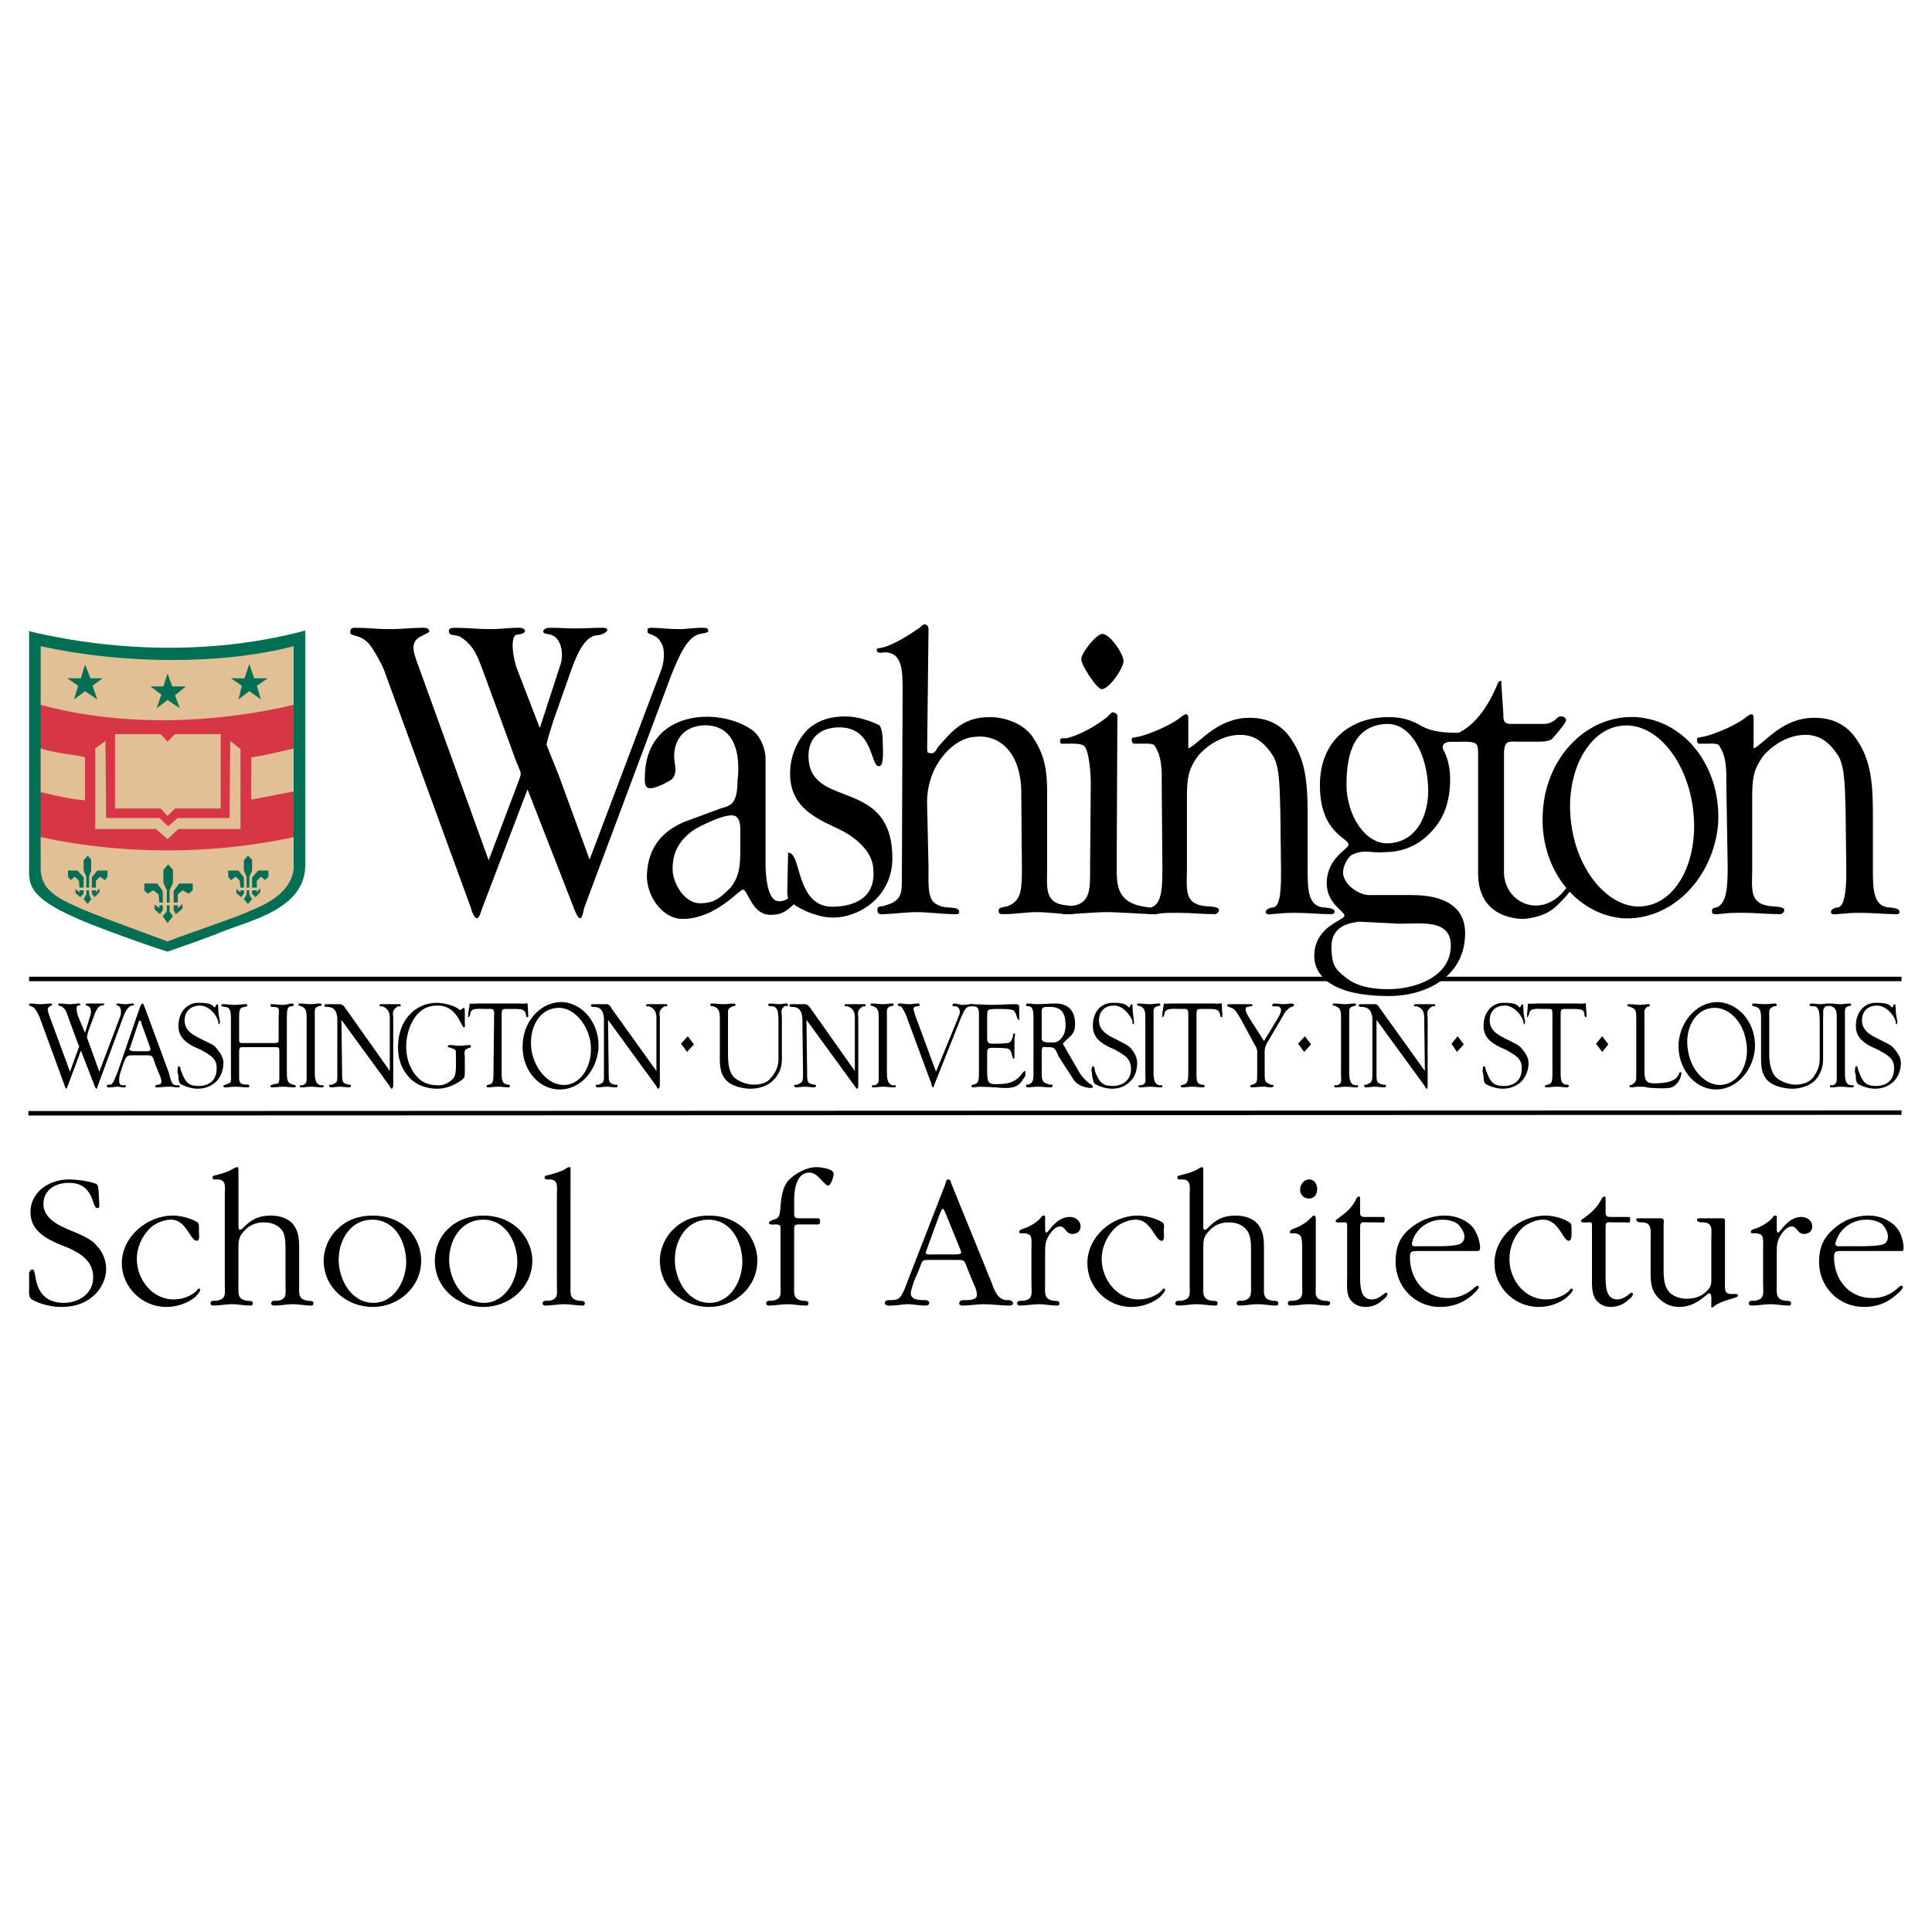 <?xml version="1.0" encoding="utf-8"?>
<!-- Generator: Adobe Illustrator 13.0.0, SVG Export Plug-In . SVG Version: 6.00 Build 14948)  -->
<!DOCTYPE svg PUBLIC "-//W3C//DTD SVG 1.0//EN" "http://www.w3.org/TR/2001/REC-SVG-20010904/DTD/svg10.dtd">
<svg version="1.0" id="Layer_1" xmlns="http://www.w3.org/2000/svg" xmlns:xlink="http://www.w3.org/1999/xlink" x="0px" y="0px"
	 width="192.756px" height="192.756px" viewBox="0 0 192.756 192.756" enable-background="new 0 0 192.756 192.756"
	 xml:space="preserve">
<g>
	<polygon fill-rule="evenodd" clip-rule="evenodd" fill="#FFFFFF" points="0,0 192.756,0 192.756,192.756 0,192.756 0,0 	"/>
	<path fill-rule="evenodd" clip-rule="evenodd" fill="#006F53" d="M30.456,86.241V62.906c-8.572,2.313-18.437,2.245-27.553,0.068
		c0,1.088,0,17.62,0,23.334c0,2.041-0.476,3.47,7.62,6.463c1.836,0.681,4.218,1.565,6.19,2.177c1.769-0.612,3.538-1.225,5.239-1.905
		C24.673,91.888,30.523,90.799,30.456,86.241L30.456,86.241z"/>
	<path fill-rule="evenodd" clip-rule="evenodd" d="M55.763,77.397l-1.225-3.062c0,0-0.136,0.068,0.68-2.449l1.701-4.831
		c0.816-2.381,1.633-3.605,2.653-3.674c0.885-0.068,1.497-0.748,0.544-0.748c-1.021,0-1.837,0.068-2.721,0.068
		c-0.953,0-1.429-0.068-2.449-0.068c-0.34,0-0.749,0.068-0.749,0.408c0.068,0.272,0.612,0.136,1.021,0.408
		c0.681,0.34,1.157,1.701,0.612,3.129l-1.973,6.055l-2.177-5.646c-0.476-1.088-0.884-3.606-0.068-3.674
		c1.088-0.068,0.884-0.68,0.204-0.68c-1.225,0-1.701,0.136-2.925,0.136c-1.292,0-2.245-0.136-3.47-0.136
		c-0.272,0-0.749,0-0.612,0.476c0.068,0.34,0.68,0.204,1.088,0.408c1.497,0.953,1.769,2.109,2.313,3.47l3.265,8.912
		c0.612,1.565,0.612,1.021,0.136,2.381l-2.857,7.551l-7.007-19.389c-0.544-1.429-0.884-2.449,0.34-2.993
		c0.544-0.272,0.749-0.408,0.749-0.408c0-0.34-0.272-0.408-0.612-0.408c-1.293,0-2.041,0.136-3.333,0.136
		c-1.361,0-2.245-0.136-3.47-0.136c-0.408,0-0.476,0.136-0.476,0.476c0,0.408,0.952,0.136,1.836,1.088
		c0.477,0.544,1.429,2.245,1.633,2.926l8.572,23.471c0.068,0.34,0.34,1.021,0.612,1.021c0.204,0,0.408-0.68,0.544-1.088l4.49-11.77
		l4.354,11.157c0.204,0.476,0.544,1.633,0.884,1.701c0.204,0.068,0.34-0.68,0.408-1.021l8.708-23.267
		c0.749-1.837,1.565-3.81,2.857-4.082c0.544-0.068,0.816-0.204,0.816-0.204c0-0.34-0.068-0.408-0.544-0.408
		c-0.952,0-1.497,0.136-2.449,0.136c-1.021,0-1.769-0.136-2.653-0.136c-0.477,0-0.408,0.136-0.408,0.408
		c0,0.34,0.952,0.136,1.429,1.225c0.34,0.612,0.204,1.905-0.068,2.585l-7.143,18.913L55.763,77.397L55.763,77.397z"/>
	<path fill-rule="evenodd" clip-rule="evenodd" d="M79.778,89.03c0-0.272,0.068-0.136-0.204-0.136c-0.408,0-0.816,1.088-1.905,1.021
		c-1.157-0.068-1.292-2.721-1.292-3.81V75.628c0-0.749-0.408-2.177-1.429-2.857c-3.266-2.245-10.613-1.973-10.613,4.83
		c0,0.749-0.136,1.769,2.518,0.272c0.544-0.34,0.612-0.953,0.476-1.701c-0.272-1.429,0.204-3.673,2.925-3.81
		c4.218-0.068,3.333,5.442,3.333,5.442c0,2.517-0.748,2.585-1.701,2.857l-3.674,1.361c-2.653,1.156-3.674,3.129-3.674,5.578
		c0.136,2.177,1.769,4.082,3.538,4.082c3.333,0,5.646-2.925,6.055-2.925c0.476,0,0.884,2.517,2.721,2.517
		c0.953,0,1.429-0.204,2.245-0.952C79.302,90.119,79.778,89.507,79.778,89.03L79.778,89.03z M73.859,84.745
		c0,1.564-0.068,2.721-1.02,3.877c-0.953,0.885-1.497,1.497-2.994,1.497c-1.429,0-2.517-1.633-2.721-3.062
		c-0.136-1.973,0.68-3.333,2.245-4.354c0,0,3.538-1.973,4.15-1.157c0.34,0.272,0.34,1.021,0.34,1.157V84.745L73.859,84.745z"/>
	<path fill-rule="evenodd" clip-rule="evenodd" d="M89.031,85.629c0-8.232-8.368-4.762-8.368-10.205
		c0-2.177,1.633-2.857,3.062-2.857c3.538,0,3.062,4.014,4.014,3.878c0.476-0.068,0.34-1.769,0.34-2.109c0-0.408,0-1.564-0.34-1.973
		c-0.816-0.408-2.109-0.884-3.402-0.884s-2.653,0.272-3.81,1.36c-0.953,1.021-1.701,2.517-1.701,4.354
		c0,3.606,3.062,4.626,4.966,5.579c0.885,0.408,3.266,1.837,3.334,3.946c0.272,2.721-1.701,3.674-3.878,3.742
		c-3.878,0.204-3.266-5.375-4.558-5.375c-0.272,0,0-0.068-0.068,0.34l-0.068,3.129c0,0.612-0.068,1.157,0.408,1.497
		c1.021,0.816,2.79,1.497,4.15,1.497C85.697,91.548,89.031,89.507,89.031,85.629L89.031,85.629z"/>
	<path fill-rule="evenodd" clip-rule="evenodd" d="M107.331,90.799c0-0.476-0.681-0.408-0.952-0.476
		c-2.245-0.204-1.905-1.837-1.905-3.878v-7.348c0-2.109-0.204-3.673-1.36-5.442c-0.885-1.429-2.789-2.109-4.354-2.109
		c-2.517,0-3.605,1.156-5.238,3.062c0,0.136-0.34,0.544-0.476,0.544c-0.68,0-0.476-0.136-0.544-0.476l0.136-11.905
		c0-0.272-0.136-0.477-0.408-0.477c-0.204,0-0.408,0.34-0.68,0.477c-1.021,0.68-2.517,1.632-3.538,1.836
		c-0.068,0.068-0.544,0-0.544,0.204c0,0.477,0.544,0.272,0.816,0.272c1.837,0,1.769,2.109,1.769,3.946l-0.068,17.416
		c-0.068,2.313,0.34,3.333-1.633,3.878c-0.34,0.204-0.816-0.068-0.816,0.476c0,0.272,0.136,0.408,0.34,0.408
		c1.157,0,2.381-0.204,3.674-0.204c1.088,0,2.449,0.204,3.81,0.204c0.136,0,0.34,0,0.34-0.204c0-0.68-1.292-0.272-2.041-0.68
		c-1.157-0.408-1.021-1.837-1.021-3.81L92.5,80.322c-0.136-4.014,2.722-6.735,4.762-6.803c1.769-0.272,4.422,0.816,4.626,5.17
		l0.068,8.028c0,1.973-0.068,3.062-1.225,3.606c-0.341,0.204-1.089,0.136-1.089,0.476c-0.068,0.408,0.272,0.408,0.34,0.408
		c1.429,0,2.313-0.204,3.47-0.204s2.313,0.204,3.47,0.204C107.127,91.208,107.331,91.071,107.331,90.799L107.331,90.799z"/>
	<path fill-rule="evenodd" clip-rule="evenodd" d="M112.094,65.968c0-0.749-1.361-2.721-2.109-2.721
		c-0.612,0-2.109,1.905-2.109,2.517s1.565,2.994,2.041,2.994C110.665,68.757,112.094,66.648,112.094,65.968L112.094,65.968z
		 M115.699,90.799c0-0.408-0.749-0.136-1.089-0.272c-3.197-0.34-3.197-2.109-3.197-4.082l0.068-15.035
		c0-0.204-0.272-0.34-0.477-0.34c-0.136,0-0.408,0.34-0.544,0.476c-2.041,1.565-3.538,1.973-4.015,2.109
		c-0.34,0-0.68-0.068-0.68,0.204s0.067,0.34,0.136,0.34h0.544c0.408,0,1.497-0.068,1.77,0.272c0.476,0.612,0.612,2.857,0.612,3.605
		l-0.068,8.368c0,2.109,0.136,3.81-1.973,3.946c-0.341,0.136-0.816-0.068-0.816,0.408c0,0.408,0.067,0.408,0.204,0.408
		c1.156,0,3.062-0.204,4.218-0.204c1.225,0,3.741,0.204,4.898,0.204C115.562,91.208,115.699,91.003,115.699,90.799L115.699,90.799z"
		/>
	<path fill-rule="evenodd" clip-rule="evenodd" d="M133.115,90.799c-0.204-0.204-0.953-0.272-1.156-0.272
		c-1.497-0.204-1.497-1.905-1.497-3.946v-5.511c0-3.401-0.34-5.375-1.564-7.211c-0.953-1.564-2.449-2.245-4.219-2.245
		c-3.265,0-5.034,2.585-6.122,3.062v-3.062c0-0.748-0.749-0.068-0.816,0c-1.361,1.021-3.878,1.905-4.286,1.905
		c-0.341,0.136-0.544-0.068-0.544,0.34c0,0.136,0.067,0.34,0.271,0.34h0.477c0.34,0,1.225-0.068,1.496,0.136
		c0.408,0.612,0.816,1.429,0.749,3.606l0.067,8.504c0,1.973,0,3.674-1.088,4.082c-0.204,0.068-0.477,0-0.477,0.408
		c0,0.272,0.136,0.272,0.681,0.272c1.156-0.136,1.292-0.136,2.517-0.136c1.157,0,2.382,0.136,3.674,0.136
		c0,0,0.341-0.136,0.341-0.408c0-0.408-1.157-0.34-1.497-0.408c-2.041-0.272-1.701-1.769-1.701-3.81v-6.939
		c0-1.837,0.068-2.857,1.157-4.286c1.021-1.156,2.585-2.041,4.149-2.041s2.518,0.885,3.334,2.177c0.68,1.225,0.612,3.81,0.68,5.579
		l0.068,5.851c0,1.361,0,3.47-0.748,3.606c-0.953,0.068-1.021,0.816-0.272,0.68c1.156-0.068,1.156-0.136,2.449-0.136
		c1.156,0,2.381,0.136,3.605,0.136C132.979,91.208,133.251,91.139,133.115,90.799L133.115,90.799z"/>
	<path fill-rule="evenodd" clip-rule="evenodd" d="M146.177,73.723c-0.067-0.612-0.408-0.612-0.408-0.612
		c-0.748,0-2.653,0.068-3.945-0.681c-1.156-0.68-2.109-0.884-3.334-0.884c-3.537,0-6.803,2.177-6.803,6.803
		c0,4.762,2.857,5.238,2.857,5.918c0,0.477-2.177,1.293-2.177,3.878c0,1.973,1.769,2.79,1.769,3.198
		c0,0.476-2.382,0.884-2.926,3.197c-0.612,3.061,2.177,4.762,6.939,4.83c3.945,0.137,8.027-1.836,8.027-6.259
		c0-3.605-3.81-3.81-5.374-3.81h-4.218c-0.816,0-2.178-0.749-2.518-1.837c-0.272-0.749,0.34-1.905,0.816-2.177
		c1.293-0.612,1.837-0.136,3.266-0.272c1.837,0,3.537-0.68,4.898-2.313c1.156-1.292,1.633-3.062,1.633-4.898
		c0-2.177-0.749-2.993-0.749-3.197c0-0.477,0.408-0.612,0.953-0.612C145.089,73.996,146.177,74.063,146.177,73.723L146.177,73.723z
		 M142.436,77.874c0.34,2.925-0.816,6.055-3.81,6.259c-2.382,0.204-4.286-2.79-4.286-5.851c0-3.334,0.884-5.919,4.014-6.055
		C140.667,72.159,142.163,74.948,142.436,77.874L142.436,77.874z M144.748,94.337c0,3.13-3.537,4.354-6.259,4.354
		c-1.36,0-3.062-0.205-4.218-1.156c-1.021-0.817-1.36-1.157-1.429-2.79c-0.136-2.585,2.109-2.653,2.722-2.79l4.082,0.204
		C141.823,92.16,144.748,91.684,144.748,94.337L144.748,94.337z"/>
	<path fill-rule="evenodd" clip-rule="evenodd" d="M156.858,88.35c0-0.068-0.137-0.408-0.204-0.34c-2.313,4.014-6.6,2.313-6.6-1.02
		V75.288c0-1.497,0.477-1.292,1.429-1.292h2.177c0.408,0,1.157-0.068,1.361-0.477c0.271-0.272,1.225-1.428,1.225-1.632
		c0-0.408-0.545-0.544-0.885-0.272c-0.204,0.272-0.681,0.612-1.36,0.612h-3.266c-0.749,0-0.749-0.408-0.749-1.021l-0.203-3.061
		c0-0.204,0.067-0.204-0.068-0.204c-0.204,0-0.136,0.068-0.272,0.204c-0.884,2.245-2.449,4.626-4.626,5.238
		c-0.748-0.136-0.748,0.612,0.068,0.612c2.517,0,2.585-0.068,2.585,1.292v11.837c0,4.15,3.401,4.558,4.558,4.558
		c1.361-0.136,2.518-0.476,3.538-1.564C155.77,89.915,156.858,88.895,156.858,88.35L156.858,88.35z"/>
	<path fill-rule="evenodd" clip-rule="evenodd" d="M171.417,82.227c0.34-5.578-3.197-10.34-8.164-10.681
		c-4.83-0.272-8.98,3.878-9.32,9.388c-0.408,5.579,3.197,10.273,7.96,10.681C166.791,91.888,170.94,87.602,171.417,82.227
		L171.417,82.227z M168.899,80.595c0.681,5.034-1.496,9.32-4.762,9.796c-3.266,0.544-6.667-3.129-7.348-8.028
		c-0.748-4.966,1.497-9.457,4.83-9.933C164.954,71.887,168.22,75.56,168.899,80.595L168.899,80.595z"/>
	<path fill-rule="evenodd" clip-rule="evenodd" d="M189.445,90.799c-0.137-0.204-0.885-0.272-1.089-0.272
		c-1.496-0.204-1.496-1.905-1.496-3.946v-5.511c0-3.401-0.341-5.375-1.565-7.211c-1.021-1.564-2.449-2.245-4.286-2.245
		c-3.265,0-4.966,2.585-6.055,3.062v-3.062c0-0.748-0.748-0.068-0.816,0c-1.36,1.021-3.878,1.905-4.354,1.905
		c-0.272,0.136-0.477-0.068-0.477,0.34c0,0.136,0.068,0.34,0.204,0.34h0.545c0.34,0,1.224-0.068,1.428,0.136
		c0.408,0.612,0.816,1.429,0.749,3.606l0.136,8.504c0,1.973-0.068,3.674-1.089,4.082c-0.204,0.068-0.476,0-0.476,0.408
		c0,0.272,0.136,0.272,0.612,0.272c1.156-0.136,1.36-0.136,2.585-0.136c1.089,0,2.381,0.136,3.674,0.136c0,0,0.34-0.136,0.34-0.408
		c0-0.408-1.156-0.34-1.496-0.408c-2.041-0.272-1.701-1.769-1.701-3.81v-6.939c0-1.837,0.068-2.857,1.156-4.286
		c1.021-1.156,2.586-2.041,4.15-2.041s2.517,0.885,3.333,2.177c0.681,1.225,0.612,3.81,0.681,5.579l0.068,5.851
		c0,1.361-0.068,3.47-0.816,3.606c-0.885,0.068-0.953,0.816-0.204,0.68c1.156-0.068,1.156-0.136,2.449-0.136
		c1.156,0,2.381,0.136,3.605,0.136C189.377,91.208,189.649,91.139,189.445,90.799L189.445,90.799z"/>
	<path fill-rule="evenodd" clip-rule="evenodd" d="M9.025,104.473l-0.34-0.951c0,0-0.068,0.068,0.136-0.68l0.544-1.43
		c0.204-0.68,0.476-1.02,0.749-1.088c0.272,0,0.476-0.205,0.136-0.205c-0.272,0-0.476,0-0.748,0c-0.272,0-0.408,0-0.749,0
		c-0.068,0-0.204,0-0.204,0.137c0,0.068,0.204,0.068,0.272,0.137c0.204,0.066,0.34,0.475,0.204,0.883l-0.544,1.77l-0.681-1.633
		c-0.136-0.34-0.272-1.088,0-1.088c0.34,0,0.272-0.205,0.068-0.205c-0.34,0-0.544,0.068-0.884,0.068
		c-0.34,0-0.681-0.068-1.021-0.068c-0.068,0-0.204,0-0.136,0.137c0,0.137,0.204,0.068,0.272,0.137
		c0.477,0.271,0.544,0.611,0.681,1.02l0.952,2.586c0.204,0.475,0.204,0.271,0.068,0.68l-0.816,2.244l-2.109-5.713
		c-0.136-0.408-0.204-0.682,0.136-0.816c0.136-0.137,0.204-0.137,0.204-0.137c0-0.137-0.068-0.137-0.204-0.137
		c-0.34,0-0.544,0.068-0.953,0.068s-0.68-0.068-1.02-0.068c-0.136,0-0.136,0.068-0.136,0.137c0,0.137,0.272,0.068,0.544,0.34
		c0.136,0.137,0.408,0.68,0.477,0.816l2.517,6.871c0,0.137,0.136,0.34,0.204,0.34c0,0,0.068-0.203,0.136-0.34l1.292-3.469
		l1.292,3.332c0.068,0.137,0.136,0.477,0.272,0.477c0.068,0,0.068-0.203,0.136-0.34l2.517-6.803
		c0.204-0.545,0.476-1.088,0.884-1.156c0.136,0,0.204-0.068,0.204-0.068c0-0.137,0-0.137-0.204-0.137
		c-0.272,0-0.408,0.068-0.68,0.068s-0.544-0.068-0.748-0.068c-0.136,0-0.136,0.068-0.136,0.137s0.272,0,0.408,0.34
		c0.068,0.205,0.068,0.545,0,0.748l-2.109,5.578L9.025,104.473L9.025,104.473z"/>
	<path fill-rule="evenodd" clip-rule="evenodd" d="M17.938,108.42c0-0.205-0.204-0.137-0.34-0.137c-0.612,0-0.612-0.953-0.816-1.428
		l-2.381-6.463c-0.068-0.068-0.068-0.273-0.204-0.273c-0.068,0-0.136,0.205-0.204,0.273l-2.245,6.529
		c-0.136,0.273-0.34,0.885-0.477,1.09c-0.204,0.203-0.136,0.203-0.34,0.203c-0.136,0-0.272,0-0.272,0.137
		c0,0.203,0.272,0.137,0.34,0.137c0.34,0,0.408-0.068,0.749-0.068c0.272,0,0.272,0.068,0.612,0.068c0.068,0,0.204,0,0.204-0.137
		s-0.204-0.068-0.272-0.068c-0.272,0-0.408-0.068-0.408-0.545c0-0.271,0.068-0.543,0.136-0.748l0.34-1.02
		c0.204-0.477,0.272-0.682,0.749-0.682h1.565c0.612,0,0.544,0.137,0.816,0.885l0.408,1.021c0.068,0.135,0.204,0.477,0.204,0.68
		c0,0.205-0.068,0.34-0.34,0.34c-0.136,0.068-0.272,0-0.272,0.137s0.068,0.137,0.136,0.137c0.408,0,0.816-0.068,1.292-0.068
		c0.477,0,0.34,0.068,0.816,0.068C17.802,108.488,17.938,108.488,17.938,108.42L17.938,108.42z M15.012,104.678
		c0,0.203-0.272,0.203-0.34,0.203h-1.361c-0.068,0-0.408-0.066-0.408-0.203c0,0,0-0.137,0.068-0.137l0.816-2.449
		c0-0.066,0.068-0.271,0.204-0.271c0.068,0,0.136,0.271,0.136,0.34l0.816,2.246C14.944,104.406,15.012,104.609,15.012,104.678
		L15.012,104.678z"/>
	<path fill-rule="evenodd" clip-rule="evenodd" d="M22.292,106.039c0-0.545-0.34-1.021-0.68-1.43
		c-0.204-0.34-0.748-0.545-1.156-0.748c-0.749-0.408-2.041-0.816-2.041-2.041c0-1.02,0.748-1.496,1.497-1.496
		c0.953,0,1.633,0.885,1.837,1.496c0.068,0.137,0,0.477,0.136,0.34c0.136-0.135,0-0.477-0.068-0.951
		c-0.068-0.408,0-1.021-0.136-1.021c-0.204,0-0.136,0.545-0.408,0.205c-0.272-0.342-1.021-0.342-1.497-0.342
		c-1.088,0-1.973,0.885-1.973,2.314c0,1.156,0.816,1.699,1.633,2.107l0.612,0.273c0.816,0.477,1.632,0.816,1.564,1.904
		c0,1.225-0.884,1.701-1.769,1.701c-1.089,0-1.361-0.408-1.769-1.496c-0.068-0.068-0.068-0.477-0.204-0.477
		s-0.136,0.135-0.136,0.271c-0.068,0.34,0,0.271,0.068,0.68c0,0.205,0,0.613,0.204,0.816c0.476,0.273,1.156,0.477,1.701,0.477
		c0.68,0,1.292-0.203,1.837-0.68C22.02,107.467,22.292,106.787,22.292,106.039L22.292,106.039z"/>
	<path fill-rule="evenodd" clip-rule="evenodd" d="M29.503,108.352c0-0.137-0.136-0.068-0.272-0.137
		c-0.408-0.135-0.612-0.203-0.612-1.156v-5.441c0-0.953,0.068-1.158,0.408-1.225c0.136,0,0.272,0,0.272-0.137
		c0-0.068-0.068-0.137-0.136-0.137c-0.408,0-0.477,0.137-0.953,0.137c-0.408,0-0.68-0.068-1.088-0.068c-0.136,0-0.136,0-0.136,0.137
		c0,0.135,0.136,0.135,0.204,0.135c0.816,0,0.612,0.205,0.612,1.158v1.904c0,0.477,0,0.543-0.408,0.543h-3.129
		c-0.408,0-0.408,0-0.408-0.543v-1.973c0-0.885,0.068-1.021,0.544-1.09c0.136-0.066,0.272,0,0.272-0.135
		c0-0.137-0.068-0.137-0.136-0.137c-0.408,0-0.68,0.068-1.088,0.068c-0.476,0-0.749-0.068-1.225-0.068c-0.068,0-0.136,0-0.136,0.137
		c0,0.135,0.204,0.068,0.272,0.135c0.476,0,0.68,0.205,0.68,1.09v5.51c0,0.885,0.136,0.953-0.544,1.156
		c-0.068,0.068-0.204,0-0.204,0.137c0,0.068,0,0.137,0.136,0.137c0.408,0,0.612-0.068,1.021-0.068c0.476,0,0.884,0.068,1.292,0.068
		c0.068,0,0.136,0,0.136-0.137s-0.136-0.137-0.204-0.137c-0.884,0-0.816-0.271-0.816-1.156v-2.041c0-0.545,0.068-0.545,0.476-0.545
		h3.062c0.476,0,0.476,0,0.476,0.545v2.449c0,0.885-0.204,0.545-0.68,0.748c-0.068,0.068-0.204,0-0.204,0.137
		c0,0.068,0,0.137,0.136,0.137c0.408,0,0.68-0.068,1.156-0.068c0.408,0,0.612,0.068,1.089,0.068
		C29.435,108.488,29.503,108.488,29.503,108.352L29.503,108.352z"/>
	<path fill-rule="evenodd" clip-rule="evenodd" d="M32.292,108.352c0-0.137-0.204-0.068-0.272-0.068
		c-0.34-0.068-0.612-0.271-0.612-1.225v-5.51c0-0.885-0.068-1.021,0.408-1.156c0.068-0.068,0.272,0,0.272-0.137
		s-0.068-0.137-0.204-0.137c-0.408,0-0.477,0.068-0.884,0.068c-0.477,0-0.612-0.068-1.089-0.068c-0.068,0-0.136,0-0.136,0.137
		s0,0.068,0.068,0.068c0.612,0.203,0.749,0.34,0.749,1.225v5.51c0,0.885,0.068,1.021-0.408,1.225c-0.068,0-0.272-0.068-0.272,0.068
		s0.068,0.137,0.136,0.137c0.476,0,0.544-0.068,0.953-0.068c0.476,0,0.68,0.068,1.156,0.068
		C32.224,108.488,32.292,108.488,32.292,108.352L32.292,108.352z"/>
	<path fill-rule="evenodd" clip-rule="evenodd" d="M39.98,100.324c0-0.137-0.068-0.137-0.136-0.137c-0.34,0-0.476,0-0.816,0
		c-0.34,0-0.68,0-1.021,0c-0.068,0-0.136,0-0.136,0.137c0,0.135,0.204,0.068,0.272,0.068c0.544,0.203,0.749,0.611,0.749,1.156v5.307
		l-4.422-6.26c-0.136-0.203-0.272-0.34-0.476-0.408h-1.429c-0.068,0-0.204,0-0.204,0.137c0,0.135,0.136,0.135,0.272,0.135
		c0.816,0,0.953,0.545,1.021,1.09v5.51c0,0.816,0.068,0.953-0.544,1.156c-0.068,0.068-0.272-0.068-0.272,0.068
		s0.068,0.205,0.204,0.205c0.272,0,0.544-0.068,0.885-0.068c0.34,0,0.612,0.068,0.952,0.068c0.068,0,0.136-0.068,0.136-0.205
		s-0.136,0-0.204-0.068c-0.68-0.135-0.68-0.271-0.68-1.156l-0.068-5.307l4.762,6.531c0.068,0.068,0.136,0.34,0.272,0.34
		c0.068,0,0.136-0.271,0.136-0.34v-6.803c-0.068-0.477-0.068-0.748,0.477-1.088C39.776,100.393,39.98,100.459,39.98,100.324
		L39.98,100.324z"/>
	<path fill-rule="evenodd" clip-rule="evenodd" d="M46.987,104.406c0-0.137-0.068-0.137-0.136-0.137
		c-0.408,0-0.612,0.068-1.021,0.068c-0.34,0-0.476-0.068-0.952-0.068c-0.068,0-0.205,0-0.205,0.137c0,0.135,0.205,0.066,0.272,0.135
		c0.544,0.205,0.544,0.068,0.544,0.885v1.088c0,0.342-0.068,0.953-0.34,1.158c-0.34,0.34-0.884,0.611-1.292,0.611
		c-1.021,0-1.769-0.203-2.449-1.088c-0.612-0.816-0.884-1.77-0.884-2.789c0-1.021,0.34-2.178,0.884-2.926
		c0.612-0.816,1.292-1.156,2.245-1.156c2.041,0,2.313,2.176,2.653,2.176c0.136,0,0.068-0.475,0.068-0.543v-1.156
		c-0.068-0.613-0.34,0.135-0.544-0.068c-0.544-0.477-1.701-0.682-2.245-0.682c-2.177,0-3.877,1.77-3.877,4.422
		c0,1.293,0.408,2.314,1.224,3.131c0.749,0.748,1.769,1.02,2.722,1.02c0.884,0,1.836-0.408,2.517-0.951
		c0.204-0.205,0.204-0.342,0.204-0.682v-1.564c0-0.203-0.136-0.545,0.136-0.748l0.272-0.137
		C46.851,104.541,46.987,104.541,46.987,104.406L46.987,104.406z"/>
	<path fill-rule="evenodd" clip-rule="evenodd" d="M52.702,101.275l-0.068-1.156c0-0.068-0.34,0.068-0.68,0h-4.218
		c-1.021,0.068-0.884-0.068-0.884,0.137l-0.136,0.816c0,0.068,0,0.137,0,0.203c0,0.137-0.068,0.205,0,0.205
		c0.136,0,0.204-0.271,0.204-0.34c0.068-0.613,0.681-0.477,1.769-0.477c0.408,0,0.612-0.068,0.612,0.477l-0.068,5.918
		c0,0.885-0.068,1.088-0.477,1.156c-0.068,0.068-0.204,0-0.204,0.137s0.068,0.137,0.136,0.137c0.408,0,0.544-0.068,1.021-0.068
		c0.408,0,0.612,0.068,1.021,0.068c0.136,0,0.136-0.068,0.136-0.137c0-0.137-0.136-0.137-0.204-0.137
		c-0.476-0.068-0.612-0.271-0.612-1.156v-5.646c0-0.748,0-0.748,0.612-0.748h0.681c0.34,0,0.884,0,1.021,0.271
		c0.136,0.273,0.068,0.137,0.136,0.408c0,0.068,0,0.137,0.068,0.137C52.702,101.48,52.702,101.412,52.702,101.275L52.702,101.275z"
		/>
	<path fill-rule="evenodd" clip-rule="evenodd" d="M59.709,104.609c0.136-2.381-1.429-4.422-3.47-4.625
		c-2.109-0.137-3.946,1.699-4.082,4.08c-0.204,2.383,1.36,4.49,3.469,4.627C57.736,108.828,59.505,106.99,59.709,104.609
		L59.709,104.609z M58.893,103.861c0.34,2.109-0.68,4.082-2.245,4.354c-1.633,0.273-3.197-1.225-3.605-3.334
		c-0.34-2.107,0.612-4.014,2.245-4.285C56.852,100.256,58.484,101.752,58.893,103.861L58.893,103.861z"/>
	<path fill-rule="evenodd" clip-rule="evenodd" d="M66.58,100.324c0-0.137-0.068-0.137-0.136-0.137c-0.34,0-0.477,0-0.816,0
		c-0.34,0-0.681,0-1.021,0c-0.068,0-0.136,0-0.136,0.137c0,0.135,0.136,0.068,0.272,0.068c0.544,0.203,0.749,0.611,0.749,1.156
		v5.307l-4.49-6.26c-0.068-0.203-0.204-0.34-0.408-0.408h-1.428c-0.068,0-0.205,0-0.205,0.137c0,0.135,0.136,0.135,0.272,0.135
		c0.816,0,0.952,0.545,1.021,1.09v5.51c0,0.816,0.068,0.953-0.544,1.156c-0.068,0.068-0.272-0.068-0.272,0.068
		s0.068,0.205,0.204,0.205c0.272,0,0.544-0.068,0.884-0.068s0.612,0.068,0.953,0.068c0.068,0,0.136-0.068,0.136-0.205
		s-0.136,0-0.272-0.068c-0.612-0.135-0.612-0.271-0.612-1.156l-0.068-5.307l4.762,6.531c0.068,0.068,0.136,0.34,0.272,0.34
		c0.068,0,0.136-0.271,0.136-0.34v-6.803c-0.068-0.477-0.068-0.748,0.476-1.088C66.376,100.393,66.58,100.459,66.58,100.324
		L66.58,100.324z"/>
	<polygon fill-rule="evenodd" clip-rule="evenodd" points="69.233,104.201 68.621,103.385 67.941,104.133 68.553,104.949 
		69.233,104.201 	"/>
	<path fill-rule="evenodd" clip-rule="evenodd" d="M78.622,100.256c0-0.137-0.136-0.137-0.204-0.137
		c-0.272,0-0.409,0.068-0.681,0.068c-0.34,0-0.544-0.068-0.952-0.068c-0.068,0-0.136,0.068-0.136,0.137
		c0,0.137,0.136,0.137,0.272,0.137c0.272,0,0.408,0,0.612,0.34c0.136,0.271,0.136,1.02,0.136,1.359v3.605
		c0,0.682-0.272,1.293-0.749,1.838c-0.408,0.545-1.088,0.68-1.769,0.68c-0.681,0-1.837-0.408-2.177-1.088
		c-0.272-0.477-0.34-1.225-0.34-1.838v-3.74c0-0.885-0.068-0.885,0.477-1.156c0.068,0,0.272,0,0.272-0.137
		c0-0.068-0.068-0.137-0.136-0.137c-0.476,0-0.612,0.068-1.02,0.068c-0.477,0-0.749-0.068-1.225-0.068c-0.068,0-0.136,0-0.136,0.137
		s0.204,0.137,0.272,0.137c0.408,0.135,0.681,0.271,0.681,1.156v4.148c0,0.885,0.136,1.701,0.816,2.246
		c0.544,0.477,1.633,0.68,2.245,0.68c0.816,0,1.701-0.271,2.245-0.816c0.612-0.611,0.884-1.293,0.884-2.109v-4.148
		c0-0.613-0.204-0.816,0.272-1.156C78.35,100.324,78.622,100.459,78.622,100.256L78.622,100.256z"/>
	<path fill-rule="evenodd" clip-rule="evenodd" d="M86.377,100.324c0-0.137-0.068-0.137-0.136-0.137c-0.34,0-0.476,0-0.816,0
		c-0.34,0-0.68,0-1.021,0c-0.068,0-0.136,0-0.136,0.137c0,0.135,0.204,0.068,0.272,0.068c0.612,0.203,0.749,0.611,0.749,1.156v5.307
		l-4.422-6.26c-0.136-0.203-0.272-0.34-0.476-0.408h-1.429c-0.068,0-0.204,0-0.204,0.137c0,0.135,0.136,0.135,0.272,0.135
		c0.816,0,0.953,0.545,1.021,1.09l0.068,5.51c0,0.816,0,0.953-0.612,1.156c-0.068,0.068-0.272-0.068-0.272,0.068
		s0.068,0.205,0.204,0.205c0.272,0,0.544-0.068,0.885-0.068c0.34,0,0.612,0.068,0.952,0.068c0.068,0,0.136-0.068,0.136-0.205
		s-0.136,0-0.204-0.068c-0.68-0.135-0.68-0.271-0.68-1.156l-0.068-5.307l4.762,6.531c0.068,0.068,0.204,0.34,0.272,0.34
		c0.136,0,0.136-0.271,0.136-0.34v-6.803c-0.068-0.477-0.068-0.748,0.477-1.088C86.173,100.393,86.377,100.459,86.377,100.324
		L86.377,100.324z"/>
	<path fill-rule="evenodd" clip-rule="evenodd" d="M89.371,108.352c0-0.137-0.136-0.068-0.272-0.068
		c-0.34-0.068-0.612-0.271-0.612-1.225v-5.51c0-0.885-0.068-1.021,0.408-1.156c0.068-0.068,0.272,0,0.272-0.137
		s-0.068-0.137-0.136-0.137c-0.477,0-0.544,0.068-0.953,0.068s-0.612-0.068-1.088-0.068c-0.068,0-0.136,0-0.136,0.137
		s0.068,0.068,0.068,0.068c0.612,0.203,0.748,0.34,0.748,1.225v5.51c0,0.885,0.068,1.021-0.408,1.225
		c-0.068,0-0.272-0.068-0.272,0.068s0.068,0.137,0.136,0.137c0.476,0,0.544-0.068,0.952-0.068c0.476,0,0.68,0.068,1.157,0.068
		C89.303,108.488,89.371,108.488,89.371,108.352L89.371,108.352z"/>
	<path fill-rule="evenodd" clip-rule="evenodd" d="M97.058,100.256c0-0.068,0-0.068-0.068-0.068c-0.34,0-0.612,0.068-0.952,0.068
		c-0.34,0-0.477-0.137-0.816-0.137c-0.068,0-0.204,0.068-0.204,0.137c0,0.203,0.204,0.137,0.272,0.137
		c0.204,0,0.476,0.203,0.476,0.543c0,0.205-0.136,0.477-0.204,0.682l-2.177,5.305l-2.109-5.713c0-0.137-0.136-0.342-0.136-0.545
		c0-0.271,0.34-0.271,0.408-0.271s0.204,0,0.204-0.137s-0.136-0.137-0.204-0.137c-0.34,0-0.477,0.068-0.816,0.068
		c-0.408,0-0.612-0.068-0.953-0.068c-0.136,0-0.204,0-0.204,0.137s0.204,0.137,0.272,0.137c0.136,0.066,0.34,0.408,0.544,0.883
		l2.517,6.805c0,0.066,0.068,0.408,0.204,0.408c0.068,0,0.068-0.273,0.136-0.342l2.653-6.666c0.136-0.271,0.272-0.68,0.476-0.885
		c0.136-0.137,0.34-0.203,0.477-0.203C96.922,100.393,97.058,100.393,97.058,100.256L97.058,100.256z"/>
	<path fill-rule="evenodd" clip-rule="evenodd" d="M102.297,106.99c0-0.068,0-0.135-0.068-0.135
		c-0.271,0.066-0.544,1.225-2.312,1.291c-1.225,0.068-1.429,0.068-1.429-1.225v-1.836c0-0.545,0.136-0.545,0.68-0.545
		c0.341,0,0.749,0,1.361,0.068c0.271,0.068,0.408,0.408,0.476,0.816c0,0.068,0.068,0.205,0.137,0.205
		c0.067,0,0.067-0.068,0.067-0.205c0-0.408,0-0.748,0-1.225c0-0.34,0-0.611,0.068-1.02c0-0.068-0.068-0.068-0.136-0.068
		c-0.068,0-0.068,0.137-0.068,0.203c-0.068,0.408-0.272,0.748-0.544,0.748c-0.477,0.068-1.021,0.068-1.361,0.068
		c-0.544,0-0.68,0-0.68-0.68v-2.109c0-0.203,0-0.543,0.204-0.611s0.748-0.068,0.952-0.068c0.34,0,0.885,0,1.225,0.068
		c0.408,0.135,0.204,0,0.477,0.408l0.136,0.408c0.068,0.068,0.068,0.203,0.136,0.203c0.137,0,0.068-0.135,0.068-0.203v-1.156
		c0-0.137-0.204-0.205-0.34-0.205c-1.021,0-1.429,0.068-2.382,0.068c-0.68,0-1.428-0.068-2.177-0.068c-0.068,0-0.136,0-0.136,0.137
		c0,0.135,0.136,0.068,0.272,0.068c0.816,0,0.748,0.34,0.748,1.156v5.441c0,0.953-0.068,1.09-0.544,1.225
		c-0.068,0-0.204,0-0.204,0.137c0,0.068,0.068,0.137,0.136,0.137c0.204,0,0.477-0.068,0.749-0.068l1.564,0.068
		c2.245,0.271,2.382-0.342,2.926-1.158C102.297,107.195,102.297,106.99,102.297,106.99L102.297,106.99z"/>
	<path fill-rule="evenodd" clip-rule="evenodd" d="M109.032,108.488c0-0.205-0.204-0.342-0.272-0.342
		c-0.272-0.203-0.477-0.34-0.952-0.951l-1.225-2.109c-0.204-0.34-0.408-0.748-0.545-0.953c0.612-0.748,1.225-0.816,1.225-1.973
		c0-1.428-0.816-2.041-1.904-2.041c-0.681,0-1.293,0.068-1.973,0.068c-0.341,0-0.477-0.068-0.885-0.068
		c-0.068,0-0.136,0.068-0.136,0.205c0,0.068,0.136,0.068,0.271,0.068c0.34,0.066,0.477,0.271,0.477,1.156v5.51
		c0,0.885-0.137,1.021-0.544,1.156c-0.068,0-0.204-0.068-0.204,0.137c0,0.068,0.067,0.137,0.136,0.137
		c0.408,0,0.612-0.068,1.021-0.068c0.477,0,0.884,0.068,1.292,0.068c0.137,0,0.204-0.068,0.204-0.137
		c0-0.205-0.204-0.137-0.271-0.137c-0.681-0.203-0.816-0.271-0.816-1.156v-2.041c0-0.137,0-0.408,0.068-0.477
		c0.067-0.135,0.203-0.068,0.34-0.068c0.884,0,0.884,0,1.292,0.953l1.497,2.312C107.671,108.555,109.032,108.623,109.032,108.488
		L109.032,108.488z M106.311,102.297c0,0.545-0.136,1.02-0.544,1.428c-0.408,0.34-0.545,0.273-1.089,0.273
		c-0.204,0-0.748,0-0.748-0.342v-2.176c0-1.021-0.068-1.021,0.816-1.021C105.834,100.459,106.311,101.004,106.311,102.297
		L106.311,102.297z"/>
	<path fill-rule="evenodd" clip-rule="evenodd" d="M113.454,106.039c0-0.545-0.272-1.021-0.612-1.43
		c-0.272-0.34-0.816-0.545-1.156-0.748c-0.749-0.408-2.041-0.816-2.041-2.041c0-1.02,0.68-1.496,1.496-1.496
		c0.885,0,1.565,0.885,1.837,1.496c0,0.137,0,0.477,0.136,0.34c0.068-0.135,0-0.477-0.067-0.951c-0.068-0.408,0-1.021-0.136-1.021
		c-0.204,0-0.137,0.545-0.408,0.205c-0.272-0.342-1.089-0.342-1.497-0.342c-1.156,0-1.973,0.885-1.973,2.314
		c0,1.156,0.816,1.699,1.633,2.107l0.612,0.273c0.816,0.477,1.564,0.816,1.564,1.904c0,1.225-0.952,1.701-1.837,1.701
		c-1.021,0-1.36-0.408-1.769-1.496c0-0.068,0-0.477-0.204-0.477c-0.068,0-0.068,0.135-0.137,0.271c0,0.34,0.068,0.271,0.068,0.68
		c0.068,0.205,0.068,0.613,0.272,0.816c0.476,0.273,1.156,0.477,1.7,0.477c0.681,0,1.293-0.203,1.77-0.68
		C113.25,107.467,113.454,106.787,113.454,106.039L113.454,106.039z"/>
	<path fill-rule="evenodd" clip-rule="evenodd" d="M115.971,108.352c0-0.137-0.136-0.068-0.271-0.068
		c-0.341-0.068-0.612-0.271-0.612-1.225v-5.51c0-0.885-0.068-1.021,0.408-1.156c0.067-0.068,0.271,0,0.271-0.137
		s-0.067-0.137-0.136-0.137c-0.477,0-0.477,0.068-0.952,0.068c-0.408,0-0.612-0.068-1.089-0.068c-0.068,0-0.136,0-0.136,0.137
		s0.067,0.068,0.136,0.068c0.544,0.203,0.681,0.34,0.681,1.225v5.51c0,0.885,0.136,1.021-0.408,1.225
		c-0.068,0-0.272-0.068-0.272,0.068s0.068,0.137,0.204,0.137c0.408,0,0.477-0.068,0.952-0.068c0.408,0,0.681,0.068,1.089,0.068
		C115.903,108.488,115.971,108.488,115.971,108.352L115.971,108.352z"/>
	<path fill-rule="evenodd" clip-rule="evenodd" d="M121.958,101.275l-0.068-1.156c0-0.068-0.34,0.068-0.68,0h-4.219
		c-1.021,0.068-0.884-0.068-0.884,0.137l-0.137,0.816c0,0.068,0,0.137,0,0.203c0,0.137-0.067,0.205,0,0.205
		c0.137,0,0.204-0.271,0.204-0.34c0.137-0.613,0.749-0.477,1.837-0.477c0.341,0,0.545-0.068,0.545,0.477v5.918
		c0,0.885-0.137,1.088-0.477,1.156c-0.136,0.068-0.272,0-0.272,0.137s0.068,0.137,0.137,0.137c0.408,0,0.612-0.068,1.021-0.068
		s0.612,0.068,1.088,0.068c0.068,0,0.137-0.068,0.137-0.137c0-0.137-0.204-0.137-0.272-0.137c-0.477-0.068-0.544-0.271-0.544-1.156
		v-5.646c0-0.748,0-0.748,0.544-0.748h0.681c0.34,0,0.884,0,1.021,0.271c0.136,0.273,0.067,0.137,0.136,0.408
		c0,0.068,0,0.137,0.068,0.137C121.958,101.48,121.958,101.412,121.958,101.275L121.958,101.275z"/>
	<path fill-rule="evenodd" clip-rule="evenodd" d="M129.102,100.256c0-0.068-0.068-0.137-0.204-0.137
		c-0.341,0-0.477,0.068-0.816,0.068c-0.341,0-0.612-0.068-0.953-0.068c-0.067,0-0.204,0.068-0.204,0.205
		c0,0.135,0.341,0.068,0.408,0.068c0.204,0,0.477,0.066,0.477,0.408c0,0.203-0.204,0.611-0.34,0.816l-1.361,2.244l-1.564-2.449
		c-0.068-0.137-0.272-0.477-0.272-0.68c0-0.34,0.137-0.205,0.408-0.34c0.068,0,0.272,0.066,0.272-0.137
		c0-0.068-0.068-0.068-0.204-0.068c-0.477,0-0.816,0-1.36,0c-0.34,0-0.408,0-0.749,0c-0.067,0-0.204,0-0.204,0.137
		c0,0.135,0.272,0.135,0.341,0.203c0.476,0.137,0.544,0.408,0.952,1.021l1.429,2.652c0.34,0.545,0.272,0.613,0.272,1.156v1.701
		c0,0.885,0,1.021-0.477,1.156c-0.068,0.068-0.204,0-0.204,0.137s0.068,0.137,0.136,0.137c0.408,0,0.681-0.068,1.157-0.068
		c0.408,0,0.34,0.068,0.816,0.068c0.067,0,0.204-0.068,0.204-0.137c0-0.205-0.204-0.068-0.272-0.137
		c-0.612-0.271-0.612-0.271-0.612-1.156v-1.496c0-0.748-0.068-0.953,0.272-1.564l1.36-2.314c0.34-0.543,0.272-0.68,0.885-1.156
		C128.761,100.459,129.102,100.459,129.102,100.256L129.102,100.256z"/>
	<polygon fill-rule="evenodd" clip-rule="evenodd" points="130.802,104.201 130.189,103.385 129.51,104.133 130.122,104.949 
		130.802,104.201 	"/>
	<path fill-rule="evenodd" clip-rule="evenodd" d="M135.496,108.352c0-0.137-0.136-0.068-0.272-0.068
		c-0.34-0.068-0.612-0.271-0.612-1.225v-5.51c0-0.885-0.067-1.021,0.408-1.156c0.068-0.068,0.272,0,0.272-0.137
		s-0.068-0.137-0.136-0.137c-0.477,0-0.477,0.068-0.953,0.068c-0.408,0-0.612-0.068-1.088-0.068c-0.068,0-0.137,0-0.137,0.137
		s0.068,0.068,0.137,0.068c0.544,0.203,0.68,0.34,0.68,1.225v5.51c0,0.885,0.137,1.021-0.408,1.225
		c-0.067,0-0.271-0.068-0.271,0.068s0.067,0.137,0.204,0.137c0.408,0,0.476-0.068,0.952-0.068c0.408,0,0.681,0.068,1.089,0.068
		C135.428,108.488,135.496,108.488,135.496,108.352L135.496,108.352z"/>
	<path fill-rule="evenodd" clip-rule="evenodd" d="M143.184,100.324c0-0.137-0.068-0.137-0.136-0.137c-0.341,0-0.408,0-0.749,0
		c-0.408,0-0.68,0-1.02,0c-0.137,0-0.205,0-0.205,0.137c0,0.135,0.205,0.068,0.272,0.068c0.612,0.203,0.748,0.611,0.748,1.156
		l0.068,5.307l-4.49-6.26c-0.136-0.203-0.204-0.34-0.408-0.408h-1.429c-0.136,0-0.271,0-0.271,0.137
		c0,0.135,0.204,0.135,0.271,0.135c0.816,0,1.021,0.545,1.089,1.09v5.51c0,0.816,0,0.953-0.612,1.156
		c-0.068,0.068-0.204-0.068-0.204,0.068s0.068,0.205,0.136,0.205c0.341,0,0.612-0.068,0.885-0.068c0.408,0,0.612,0.068,1.021,0.068
		c0.068,0,0.136-0.068,0.136-0.205s-0.204,0-0.271-0.068c-0.681-0.135-0.681-0.271-0.681-1.156v-5.307l4.762,6.531
		c0.068,0.068,0.137,0.34,0.272,0.34c0.068,0,0.068-0.271,0.068-0.34v-6.803c-0.068-0.477-0.068-0.748,0.476-1.088
		C143.048,100.393,143.184,100.459,143.184,100.324L143.184,100.324z"/>
	<polygon fill-rule="evenodd" clip-rule="evenodd" points="146.041,104.201 145.429,103.385 144.816,104.133 145.36,104.949 
		146.041,104.201 	"/>
	<path fill-rule="evenodd" clip-rule="evenodd" d="M152.504,106.039c0-0.545-0.34-1.021-0.681-1.43
		c-0.271-0.34-0.748-0.545-1.156-0.748c-0.748-0.408-2.041-0.816-2.041-2.041c0-1.02,0.681-1.496,1.497-1.496
		c0.885,0,1.633,0.885,1.837,1.496c0.067,0.137,0,0.477,0.136,0.34c0.136-0.135,0-0.477-0.068-0.951
		c-0.067-0.408,0-1.021-0.136-1.021c-0.204,0-0.136,0.545-0.408,0.205c-0.272-0.342-1.021-0.342-1.497-0.342
		c-1.088,0-1.973,0.885-1.973,2.314c0,1.156,0.816,1.699,1.633,2.107l0.612,0.273c0.816,0.477,1.633,0.816,1.564,1.904
		c0,1.225-0.884,1.701-1.769,1.701c-1.088,0-1.36-0.408-1.769-1.496c-0.068-0.068-0.068-0.477-0.204-0.477s-0.136,0.135-0.136,0.271
		c-0.068,0.34,0,0.271,0.067,0.68c0,0.205,0,0.613,0.204,0.816c0.477,0.273,1.157,0.477,1.701,0.477c0.68,0,1.292-0.203,1.837-0.68
		C152.231,107.467,152.504,106.787,152.504,106.039L152.504,106.039z"/>
	<path fill-rule="evenodd" clip-rule="evenodd" d="M158.287,101.275l-0.068-1.156c0-0.068-0.34,0.068-0.681,0h-4.149
		c-1.021,0.068-0.953-0.068-0.953,0.137l-0.067,0.816c-0.068,0.068,0,0.137,0,0.203c0,0.137-0.068,0.205,0,0.205
		c0.136,0,0.136-0.271,0.204-0.34c0.067-0.613,0.68-0.477,1.769-0.477c0.408,0,0.544-0.068,0.544,0.477v5.918
		c0,0.885-0.067,1.088-0.476,1.156c-0.068,0.068-0.272,0-0.272,0.137s0.068,0.137,0.136,0.137c0.477,0,0.612-0.068,1.021-0.068
		c0.477,0,0.681,0.068,1.089,0.068c0.068,0,0.136-0.068,0.136-0.137c0-0.137-0.136-0.137-0.271-0.137
		c-0.408-0.068-0.545-0.271-0.545-1.156v-5.646c0-0.748,0-0.748,0.545-0.748h0.68c0.408,0,0.953,0,1.089,0.271
		c0.136,0.273,0,0.137,0.068,0.408c0.067,0.068,0.067,0.137,0.136,0.137S158.287,101.412,158.287,101.275L158.287,101.275z"/>
	<polygon fill-rule="evenodd" clip-rule="evenodd" points="160.464,104.201 159.852,103.385 159.239,104.133 159.852,104.949 
		160.464,104.201 	"/>
	<path fill-rule="evenodd" clip-rule="evenodd" d="M167.743,107.127c0-0.068,0.068-0.137-0.068-0.137
		c-0.067-0.068-0.136,0.068-0.136,0.068c-0.136,0.408-0.477,1.021-2.381,1.021c-1.089,0.066-1.089-0.477-1.089-1.498v-4.965
		c0-0.885-0.068-0.885,0.272-1.158c0.067-0.066,0.271,0,0.271-0.135c0-0.137-0.067-0.137-0.136-0.137
		c-0.477,0-0.408,0.068-0.816,0.068c-0.477,0-0.681-0.068-1.089-0.068c-0.136,0-0.204,0-0.204,0.137
		c0,0.135,0.204,0.068,0.272,0.135c0.544,0.205,0.612,0.273,0.612,1.158v5.441c0,0.885,0,0.816-0.408,1.156
		c-0.068,0.068-0.272,0-0.272,0.137s0.137,0.137,0.204,0.137c0.341,0,0.341-0.068,0.681-0.068c1.156,0,0.34,0.068,1.497,0.135
		c0.34,0,0.952,0.068,1.429,0C167.267,108.555,167.743,107.535,167.743,107.127L167.743,107.127z"/>
	<path fill-rule="evenodd" clip-rule="evenodd" d="M175.091,104.609c0.136-2.381-1.429-4.422-3.538-4.625
		c-2.041-0.137-3.878,1.699-4.082,4.08c-0.136,2.383,1.429,4.49,3.538,4.627C173.05,108.828,174.887,106.99,175.091,104.609
		L175.091,104.609z M174.206,103.861c0.408,2.109-0.612,4.082-2.245,4.354c-1.564,0.273-3.197-1.225-3.537-3.334
		c-0.408-2.107,0.611-4.014,2.177-4.285C172.233,100.256,173.866,101.752,174.206,103.861L174.206,103.861z"/>
	<path fill-rule="evenodd" clip-rule="evenodd" d="M182.574,100.256c0-0.137-0.137-0.137-0.204-0.137
		c-0.341,0-0.408,0.068-0.749,0.068c-0.34,0-0.544-0.068-0.884-0.068c-0.068,0-0.204,0.068-0.204,0.137
		c0,0.137,0.204,0.137,0.271,0.137c0.272,0,0.477,0,0.612,0.34c0.137,0.271,0.137,1.02,0.137,1.359v3.605
		c0,0.682-0.272,1.293-0.681,1.838c-0.477,0.545-1.156,0.68-1.769,0.68c-0.681,0-1.837-0.408-2.177-1.088
		c-0.272-0.477-0.408-1.225-0.408-1.838v-3.74c0-0.885-0.068-0.885,0.476-1.156c0.137,0,0.272,0,0.272-0.137
		c0-0.068-0.068-0.137-0.136-0.137c-0.408,0-0.612,0.068-1.021,0.068s-0.749-0.068-1.157-0.068c-0.067,0-0.136,0-0.136,0.137
		s0.136,0.137,0.204,0.137c0.477,0.135,0.681,0.271,0.681,1.156v4.148c0,0.885,0.136,1.701,0.816,2.246
		c0.544,0.477,1.7,0.68,2.312,0.68c0.748,0,1.701-0.271,2.245-0.816c0.544-0.611,0.816-1.293,0.816-2.109v-4.148
		c0.068-0.613-0.136-0.816,0.272-1.156C182.233,100.324,182.574,100.459,182.574,100.256L182.574,100.256z"/>
	<path fill-rule="evenodd" clip-rule="evenodd" d="M184.955,108.352c0-0.137-0.204-0.068-0.272-0.068
		c-0.408-0.068-0.612-0.271-0.612-1.225v-5.51c0-0.885-0.067-1.021,0.341-1.156c0.136-0.068,0.271,0,0.271-0.137
		s-0.067-0.137-0.136-0.137c-0.408,0-0.477,0.068-0.952,0.068c-0.408,0-0.612-0.068-1.021-0.068c-0.068,0-0.137,0-0.137,0.137
		s0,0.068,0.068,0.068c0.612,0.203,0.748,0.34,0.748,1.225v5.51c0,0.885,0.068,1.021-0.408,1.225c-0.136,0-0.271-0.068-0.271,0.068
		s0.067,0.137,0.136,0.137c0.477,0,0.477-0.068,0.952-0.068c0.408,0,0.681,0.068,1.089,0.068
		C184.819,108.488,184.955,108.488,184.955,108.352L184.955,108.352z"/>
	<path fill-rule="evenodd" clip-rule="evenodd" d="M189.649,106.039c0-0.545-0.341-1.021-0.681-1.43
		c-0.271-0.34-0.748-0.545-1.156-0.748c-0.748-0.408-2.041-0.816-2.041-2.041c0-1.02,0.681-1.496,1.497-1.496
		c0.884,0,1.632,0.885,1.836,1.496c0.068,0.137,0,0.477,0.137,0.34c0.136-0.135,0-0.477-0.068-0.951
		c-0.068-0.408,0-1.021-0.136-1.021c-0.204,0-0.137,0.545-0.408,0.205c-0.272-0.342-1.021-0.342-1.497-0.342
		c-1.088,0-1.973,0.885-1.973,2.314c0,1.156,0.816,1.699,1.633,2.107l0.612,0.273c0.816,0.477,1.633,0.816,1.564,1.904
		c0,1.225-0.885,1.701-1.769,1.701c-1.089,0-1.36-0.408-1.769-1.496c-0.068-0.068-0.068-0.477-0.204-0.477
		c-0.137,0-0.137,0.135-0.137,0.271c-0.067,0.34,0,0.271,0.068,0.68c0,0.205,0,0.613,0.204,0.816
		c0.477,0.273,1.156,0.477,1.701,0.477c0.68,0,1.292-0.203,1.836-0.68C189.377,107.467,189.649,106.787,189.649,106.039
		L189.649,106.039z"/>
	<path fill="none" stroke="#000000" stroke-width="0.447" stroke-miterlimit="2.613" d="M2.834,111.072l186.882-0.068
		 M143.252,97.67h46.465"/>
	<polygon fill-rule="evenodd" clip-rule="evenodd" fill="#D73647" points="4.059,69.914 29.299,69.914 29.299,84.949 4.059,84.949 
		4.059,69.914 	"/>
	
		<line fill="none" stroke="#000000" stroke-width="0.447" stroke-miterlimit="2.613" x1="2.903" y1="97.67" x2="132.911" y2="97.67"/>
	<path fill-rule="evenodd" clip-rule="evenodd" fill="#E2C096" d="M29.299,70.322c-8.027,1.905-17.28,2.177-25.24,0v-5.851
		c7.688,1.701,17.62,1.973,25.24,0V70.322L29.299,70.322z"/>
	<polygon fill-rule="evenodd" clip-rule="evenodd" fill="#006F53" points="26.714,67.668 25.353,67.668 24.877,66.24 24.401,67.668 
		23.04,67.668 24.128,68.417 23.789,69.777 24.877,68.961 26.033,69.777 25.625,68.417 26.714,67.668 	"/>
	<path fill-rule="evenodd" clip-rule="evenodd" fill="#006F53" d="M10.25,67.668H9.025c0,0-0.544-1.429-0.544-1.36l-0.408,1.36
		H6.712l1.088,0.749l-0.408,1.36l1.089-0.816l1.225,0.816l-0.477-1.36L10.25,67.668L10.25,67.668z"/>
	<polygon fill-rule="evenodd" clip-rule="evenodd" fill="#006F53" points="18.55,68.485 17.189,68.485 16.713,67.192 16.305,68.485 
		15.012,68.485 16.101,69.301 15.625,70.662 16.713,69.846 17.938,70.662 17.461,69.369 18.55,68.485 	"/>
	<path fill-rule="evenodd" clip-rule="evenodd" fill="#E2C096" d="M29.299,78.962l-4.218,0.816c-0.068-0.272,0-4.218,0-4.218
		c1.429-0.204,2.449-0.476,4.218-0.884V78.962L29.299,78.962z"/>
	<path fill-rule="evenodd" clip-rule="evenodd" fill="#E2C096" d="M8.481,79.846c-1.497-0.136-2.449-0.34-4.422-0.816
		c0-1.021,0-3.605,0-4.354c1.769,0.544,3.129,0.544,4.422,0.884V79.846L8.481,79.846z"/>
	<polygon fill-rule="evenodd" clip-rule="evenodd" fill="#E2C096" points="22.02,80.663 17.461,80.663 16.713,81.411 16.033,80.663 
		11.475,80.663 11.475,73.247 16.033,73.247 16.713,73.996 17.461,73.247 22.02,73.247 22.02,80.663 	"/>
	<polygon fill-rule="evenodd" clip-rule="evenodd" fill="#E2C096" points="23.993,82.704 17.802,82.704 16.713,83.724 
		15.557,82.704 9.502,82.704 9.502,74.676 10.522,73.927 10.59,81.615 15.897,81.615 16.781,82.431 17.733,81.615 22.904,81.615 
		22.972,73.927 23.993,74.744 23.993,82.704 	"/>
	<path fill-rule="evenodd" clip-rule="evenodd" fill="#E2C096" d="M29.299,86.717c-0.408,2.857-3.673,3.81-4.762,4.354
		c-2.585,1.021-5.17,1.837-7.824,2.857c-10-3.742-12.518-4.286-12.654-7.211c0,0,0-2.993,0-3.197c7.892,1.701,16.804,1.837,25.24,0
		V86.717L29.299,86.717z"/>
	<polygon fill-rule="evenodd" clip-rule="evenodd" fill="#006F53" points="17.257,88.078 17.257,86.786 16.781,86.241 
		16.305,86.786 16.305,88.078 16.645,88.826 16.645,90.051 16.917,90.051 16.917,88.826 17.257,88.078 	"/>
	<polygon fill-rule="evenodd" clip-rule="evenodd" fill="#006F53" points="19.23,88.826 19.23,88.146 17.87,88.146 17.325,88.895 
		17.325,90.051 17.733,90.051 17.733,89.234 18.21,88.826 18.822,89.167 19.23,88.826 	"/>
	<polygon fill-rule="evenodd" clip-rule="evenodd" fill="#006F53" points="16.237,90.051 16.237,88.895 15.693,88.146 14.4,88.146 
		14.4,88.826 14.74,89.167 15.285,88.826 15.829,89.234 15.897,90.051 16.237,90.051 	"/>
	<polygon fill-rule="evenodd" clip-rule="evenodd" fill="#006F53" points="18.21,90.663 18.21,90.187 17.733,90.595 17.733,90.323 
		17.325,90.323 17.325,90.799 17.529,91.208 18.21,90.663 	"/>
	<polygon fill-rule="evenodd" clip-rule="evenodd" fill="#006F53" points="16.237,90.799 16.237,90.323 15.897,90.323 
		15.897,90.595 15.42,90.255 15.42,90.731 15.965,91.208 16.237,90.799 	"/>
	<polygon fill-rule="evenodd" clip-rule="evenodd" fill="#006F53" points="17.257,91.412 16.917,90.936 16.917,90.323 
		16.645,90.323 16.645,90.936 16.237,91.412 16.713,92.092 17.257,91.412 	"/>
	<polygon fill-rule="evenodd" clip-rule="evenodd" fill="#006F53" points="9.094,86.854 9.094,85.765 8.753,85.357 8.345,85.833 
		8.345,86.854 8.617,87.466 8.617,88.554 8.89,88.554 8.89,87.466 9.094,86.854 	"/>
	<polygon fill-rule="evenodd" clip-rule="evenodd" fill="#006F53" points="10.727,87.466 10.727,86.854 9.706,86.854 9.162,87.534 
		9.162,88.554 9.57,88.554 9.57,87.874 9.978,87.466 10.454,87.806 10.727,87.466 	"/>
	<polygon fill-rule="evenodd" clip-rule="evenodd" fill="#006F53" points="8.345,88.554 8.345,87.534 7.733,86.854 6.781,86.854 
		6.781,87.466 7.053,87.806 7.461,87.466 7.869,87.874 7.937,88.554 8.345,88.554 	"/>
	<polygon fill-rule="evenodd" clip-rule="evenodd" fill="#006F53" points="9.91,89.03 9.91,88.622 9.57,89.03 9.57,88.826 
		9.162,88.826 9.162,89.167 9.434,89.507 9.91,89.03 	"/>
	<polygon fill-rule="evenodd" clip-rule="evenodd" fill="#006F53" points="8.345,89.167 8.345,88.826 7.937,88.826 7.937,89.03 
		7.529,88.69 7.529,89.099 8.005,89.507 8.345,89.167 	"/>
	<polygon fill-rule="evenodd" clip-rule="evenodd" fill="#006F53" points="9.094,89.711 8.89,89.234 8.89,88.826 8.617,88.826 
		8.617,89.234 8.345,89.711 8.753,90.187 9.094,89.711 	"/>
	<polygon fill-rule="evenodd" clip-rule="evenodd" fill="#006F53" points="25.149,86.854 25.149,85.765 24.741,85.357 
		24.333,85.833 24.333,86.854 24.605,87.466 24.605,88.554 24.877,88.554 24.877,87.466 25.149,86.854 	"/>
	<polygon fill-rule="evenodd" clip-rule="evenodd" fill="#006F53" points="26.782,87.466 26.782,86.854 25.761,86.854 
		25.149,87.534 25.149,88.554 25.625,88.554 25.625,87.874 26.033,87.466 26.441,87.806 26.782,87.466 	"/>
	<polygon fill-rule="evenodd" clip-rule="evenodd" fill="#006F53" points="24.333,88.554 24.333,87.534 23.789,86.854 
		22.768,86.854 22.768,87.466 23.04,87.806 23.516,87.466 23.924,87.874 23.993,88.554 24.333,88.554 	"/>
	<polygon fill-rule="evenodd" clip-rule="evenodd" fill="#006F53" points="25.965,89.03 25.965,88.622 25.625,89.03 25.625,88.826 
		25.149,88.826 25.149,89.167 25.489,89.507 25.965,89.03 	"/>
	<polygon fill-rule="evenodd" clip-rule="evenodd" fill="#006F53" points="24.333,89.167 24.333,88.826 23.993,88.826 23.993,89.03 
		23.584,88.69 23.584,89.099 24.061,89.507 24.333,89.167 	"/>
	<polygon fill-rule="evenodd" clip-rule="evenodd" fill="#006F53" points="25.149,89.711 24.877,89.234 24.877,88.826 
		24.605,88.826 24.605,89.234 24.333,89.711 24.741,90.187 25.149,89.711 	"/>
	<path fill-rule="evenodd" clip-rule="evenodd" d="M6.917,124.543c1.292,0.611,2.381,1.361,2.381,2.926s-1.429,2.518-2.925,2.518
		c-1.769,0-2.653-1.021-2.857-2.723c-0.068-0.135-0.068-0.611-0.272-0.611c-0.204,0-0.272,0.203-0.34,0.34c0,0.545,0,1.02,0,1.564
		c0,0.34-0.068,0.885,0.272,1.088c0.816,0.477,1.973,0.75,2.925,0.75c1.157,0,2.245-0.273,3.129-1.021
		c0.816-0.68,1.361-1.701,1.361-2.789c0-0.816-0.34-1.701-0.953-2.312c-0.408-0.545-1.292-0.953-1.905-1.225
		c-1.292-0.545-3.401-1.225-3.401-2.926c0-1.43,1.225-2.109,2.517-2.109c1.497,0,2.109,0.748,2.517,2.109
		c0.068,0.137,0.136,0.408,0.34,0.408c0.136,0,0.204-0.068,0.204-0.205c0-0.543-0.068-1.02-0.068-1.496
		c-0.068-0.408,0-0.611-0.34-0.748c-0.749-0.271-1.905-0.408-2.653-0.408c-1.905,0-3.81,1.225-3.81,3.266
		c0,1.768,1.428,2.584,2.857,3.197L6.917,124.543L6.917,124.543z"/>
	<path fill-rule="evenodd" clip-rule="evenodd" d="M19.843,122.842c0-0.271,0.068-0.748-0.136-0.885
		c-0.612-0.408-1.701-0.68-2.449-0.68c-2.585,0-5.103,2.109-5.103,4.762c0,2.381,2.041,4.355,4.422,4.355
		c1.088,0,2.041-0.342,2.857-0.953c0.136-0.137,0.544-0.545,0.544-0.748c0-0.068-0.068-0.137-0.136-0.137
		c-0.068,0-0.204,0.205-0.272,0.271c-0.612,0.545-1.429,0.816-2.245,0.816c-2.177,0-3.673-2.041-3.673-4.014
		c0-1.225,0.544-2.381,1.429-3.197c0.476-0.408,1.292-0.748,1.973-0.748c1.565,0,1.905,2.109,2.585,2.109
		C19.979,123.795,19.843,122.979,19.843,122.842L19.843,122.842z"/>
	<path fill-rule="evenodd" clip-rule="evenodd" d="M23.789,116.719c0-0.135,0-0.271-0.136-0.271s-0.34,0.137-0.476,0.203
		c-0.408,0.273-1.157,0.477-1.701,0.613c-0.136,0-0.272,0.068-0.272,0.203c0,0.273,0.272,0.205,0.476,0.205
		c0.953,0,0.749,0.816,0.749,1.564v8.912c0,0.885,0.204,1.496-0.884,1.633c-0.204,0-0.544-0.068-0.544,0.271
		c0,0.137,0.136,0.205,0.272,0.205c0.612,0,1.224-0.137,1.905-0.137c0.544,0,1.156,0.137,1.837,0.137
		c0.136,0,0.204-0.068,0.204-0.271c0-0.205-0.34-0.205-0.544-0.205c-1.021-0.137-0.884-0.748-0.884-1.633v-3.537
		c0-0.816,0-1.225,0.612-1.838c0.476-0.543,1.156-0.816,1.905-0.816c0.816,0,1.497,0.273,1.905,0.885
		c0.272,0.545,0.272,1.293,0.272,1.904v3.402c0,0.885,0.204,1.496-0.816,1.633c-0.272,0-0.612-0.068-0.612,0.271
		c0,0.137,0.136,0.205,0.34,0.205c0.544,0,1.225-0.137,1.837-0.137c0.544,0,1.225,0.137,1.837,0.137
		c0.136,0,0.204-0.068,0.204-0.271c0-0.205-0.34-0.205-0.544-0.205c-1.021-0.137-0.884-0.748-0.884-1.633v-3.129
		c0-0.953,0.068-1.973-0.544-2.789c-0.476-0.682-1.429-0.953-2.245-0.953c-1.292,0-2.041,0.408-2.857,1.293
		c-0.068,0-0.136,0.135-0.272,0.135c-0.068,0-0.136-0.135-0.136-0.203V116.719L23.789,116.719z"/>
	<path fill-rule="evenodd" clip-rule="evenodd" d="M37.19,130.395c2.585,0,4.831-1.975,4.831-4.627c0-1.225-0.544-2.518-1.497-3.334
		c-0.953-0.816-2.109-1.156-3.334-1.156c-1.36,0-2.585,0.408-3.538,1.361c-0.816,0.748-1.36,1.973-1.36,3.129
		C32.292,128.42,34.538,130.395,37.19,130.395L37.19,130.395z M37.259,129.986c-2.245,0-3.47-2.383-3.47-4.287
		c0-2.041,1.225-4.014,3.333-4.014c2.313,0,3.402,2.244,3.402,4.219C40.524,127.74,39.368,129.986,37.259,129.986L37.259,129.986z"
		/>
	<path fill-rule="evenodd" clip-rule="evenodd" d="M48.212,130.395c2.653,0,4.898-1.975,4.898-4.627
		c0-1.225-0.612-2.518-1.564-3.334c-0.953-0.816-2.109-1.156-3.333-1.156c-1.293,0-2.585,0.408-3.538,1.361
		c-0.816,0.748-1.292,1.973-1.292,3.129C43.381,128.42,45.559,130.395,48.212,130.395L48.212,130.395z M48.28,129.986
		c-2.177,0-3.47-2.383-3.47-4.287c0-2.041,1.225-4.014,3.402-4.014c2.245,0,3.401,2.244,3.401,4.219
		C51.613,127.74,50.389,129.986,48.28,129.986L48.28,129.986z"/>
	<path fill-rule="evenodd" clip-rule="evenodd" d="M56.92,116.719c0-0.135,0.068-0.271-0.136-0.271c-0.136,0-0.34,0.137-0.408,0.203
		c-0.476,0.273-1.225,0.477-1.769,0.613c-0.136,0-0.272,0.068-0.272,0.203c0,0.273,0.34,0.205,0.476,0.205
		c0.953,0,0.749,0.816,0.749,1.564v8.912c0,0.885,0.204,1.496-0.816,1.633c-0.272,0-0.612-0.068-0.612,0.271
		c0,0.137,0.136,0.205,0.272,0.205c0.612,0,1.293-0.137,1.905-0.137c0.544,0,1.225,0.137,1.837,0.137
		c0.136,0,0.204-0.068,0.204-0.271c0-0.205-0.34-0.205-0.544-0.205c-1.021-0.137-0.884-0.748-0.884-1.633V116.719L56.92,116.719z"/>
	<path fill-rule="evenodd" clip-rule="evenodd" d="M70.73,130.395c2.585,0,4.831-1.975,4.831-4.627c0-1.225-0.544-2.518-1.497-3.334
		c-0.952-0.816-2.109-1.156-3.333-1.156c-1.36,0-2.585,0.408-3.538,1.361c-0.816,0.748-1.36,1.973-1.36,3.129
		C65.832,128.42,68.077,130.395,70.73,130.395L70.73,130.395z M70.798,129.986c-2.245,0-3.47-2.383-3.47-4.287
		c0-2.041,1.225-4.014,3.333-4.014c2.313,0,3.401,2.244,3.401,4.219C74.063,127.74,72.907,129.986,70.798,129.986L70.798,129.986z"
		/>
	<path fill-rule="evenodd" clip-rule="evenodd" d="M79.234,122.842c0-0.68,0-0.68,0.681-0.68h1.429c0.204,0,0.476,0.068,0.476-0.271
		c0-0.205,0-0.342-0.272-0.342H80.05c-0.884,0-0.816,0-0.816-0.883v-0.953c0-0.953,0.204-2.721,1.497-2.721
		c0.612,0,0.952,0.475,1.292,0.816c0.136,0.135,0.408,0.475,0.612,0.475c0.272,0,0.544-0.951,0.544-1.156
		c0-0.543-1.36-0.68-1.701-0.68c-1.021,0-2.109,0.611-2.789,1.293c-0.612,0.68-0.749,1.701-0.816,2.652
		c-0.068,0.545,0,1.156-0.68,1.293c-0.136,0.068-0.477,0.137-0.477,0.34c0,0.205,0.477,0.137,0.612,0.137
		c0.612,0,0.544,0.137,0.544,0.68v5.307c0,0.885,0.204,1.496-0.884,1.633c-0.204,0-0.544-0.068-0.544,0.271
		c0,0.137,0.136,0.205,0.272,0.205c0.612,0,1.225-0.137,1.837-0.137s1.225,0.137,1.905,0.137c0.136,0,0.204-0.068,0.204-0.271
		c0-0.205-0.34-0.205-0.544-0.205c-1.021-0.137-0.885-0.748-0.885-1.633V122.842L79.234,122.842z"/>
	<path fill-rule="evenodd" clip-rule="evenodd" d="M91.752,126.516c0.272-0.748,0.204-0.816,0.952-0.816h2.653
		c0.953,0,0.816,0,1.225,1.021l0.612,1.496c0.136,0.203,0.272,0.68,0.272,0.953c0,0.543-0.68,0.543-1.224,0.543
		c-0.204,0-0.544,0-0.544,0.34c0,0.137,0.204,0.205,0.272,0.205c0.749,0,1.497-0.137,2.177-0.137c0.885,0,1.77,0.137,2.586,0.137
		c0.136,0,0.34-0.068,0.34-0.205c0-0.34-0.408-0.34-0.612-0.34c-0.952,0-1.293-1.088-1.564-1.836l-4.014-9.865
		c0-0.137-0.068-0.34-0.272-0.34s-0.272,0.271-0.272,0.408l-3.81,9.797c-0.136,0.408-0.476,1.293-0.749,1.564
		c-0.272,0.271-0.612,0.271-0.952,0.271c-0.204,0-0.544,0-0.544,0.273c0,0.34,0.476,0.271,0.68,0.271
		c0.544,0,1.089-0.137,1.633-0.137c0.544,0,1.088,0.137,1.633,0.137c0.204,0,0.476,0,0.476-0.271c0-0.273-0.34-0.273-0.476-0.273
		c-0.476,0-1.36,0-1.36-0.68c0-0.34,0.204-0.748,0.272-1.088L91.752,126.516L91.752,126.516z M93.725,121.209
		c0.068-0.135,0.204-0.611,0.34-0.611s0.272,0.543,0.34,0.611l1.36,3.334c0,0,0.136,0.34,0.136,0.408
		c0,0.203-0.476,0.203-0.612,0.203h-2.245c-0.068,0-0.68,0.068-0.68-0.135c0-0.068,0-0.205,0.068-0.273L93.725,121.209
		L93.725,121.209z"/>
	<path fill-rule="evenodd" clip-rule="evenodd" d="M102.909,128.148c0,0.885,0.204,1.496-0.816,1.633
		c-0.272,0-0.612-0.068-0.612,0.271c0,0.137,0.136,0.205,0.272,0.205c0.612,0,1.292-0.137,1.904-0.137
		c0.544,0,1.225,0.137,1.837,0.137c0.136,0,0.204-0.068,0.204-0.271c0-0.205-0.34-0.205-0.544-0.205
		c-1.021-0.137-0.885-0.748-0.885-1.633v-3.061c0-0.816,0-1.293,0.477-1.975c0.204-0.271,0.544-0.748,1.021-0.748
		c0.544,0,0.544,0.748,1.225,0.748c0.476,0,0.816-0.271,0.816-0.748c0-0.611-0.545-0.951-1.089-0.951
		c-1.36,0-2.109,1.564-2.313,1.564c-0.136,0-0.136-0.34-0.136-0.408v-0.953c0-0.135,0.068-0.34-0.136-0.34s-0.272,0.205-0.341,0.271
		c-0.34,0.408-1.156,0.885-1.632,1.021c-0.204,0.068-0.477,0.135-0.477,0.34c0,0.137,0.136,0.137,0.204,0.137h0.272
		c0.204,0,0.476,0.066,0.612,0.203c0.203,0.205,0.136,0.953,0.136,1.225V128.148L102.909,128.148z"/>
	<path fill-rule="evenodd" clip-rule="evenodd" d="M116.107,122.842c0-0.271,0.136-0.748-0.137-0.885
		c-0.612-0.408-1.7-0.68-2.449-0.68c-2.585,0-5.034,2.109-5.034,4.762c0,2.381,1.974,4.355,4.354,4.355
		c1.088,0,2.041-0.342,2.857-0.953c0.136-0.137,0.544-0.545,0.544-0.748c0-0.068,0-0.137-0.136-0.137
		c-0.068,0-0.204,0.205-0.272,0.271c-0.612,0.545-1.429,0.816-2.245,0.816c-2.177,0-3.674-2.041-3.674-4.014
		c0-1.225,0.545-2.381,1.429-3.197c0.477-0.408,1.293-0.748,1.974-0.748c1.564,0,1.904,2.109,2.585,2.109
		C116.243,123.795,116.107,122.979,116.107,122.842L116.107,122.842z"/>
	<path fill-rule="evenodd" clip-rule="evenodd" d="M120.053,116.719c0-0.135,0-0.271-0.136-0.271s-0.34,0.137-0.408,0.203
		c-0.477,0.273-1.225,0.477-1.769,0.613c-0.137,0-0.272,0.068-0.272,0.203c0,0.273,0.272,0.205,0.477,0.205
		c0.952,0,0.748,0.816,0.748,1.564v8.912c0,0.885,0.204,1.496-0.885,1.633c-0.204,0-0.544-0.068-0.544,0.271
		c0,0.137,0.136,0.205,0.272,0.205c0.612,0,1.225-0.137,1.904-0.137c0.545,0,1.225,0.137,1.837,0.137
		c0.137,0,0.204-0.068,0.204-0.271c0-0.205-0.34-0.205-0.544-0.205c-1.021-0.137-0.885-0.748-0.885-1.633v-3.537
		c0-0.816,0-1.225,0.612-1.838c0.477-0.543,1.157-0.816,1.905-0.816c0.816,0,1.496,0.273,1.904,0.885
		c0.341,0.545,0.341,1.293,0.341,1.904v3.402c0,0.885,0.136,1.496-0.885,1.633c-0.272,0-0.544-0.068-0.544,0.271
		c0,0.137,0.136,0.205,0.271,0.205c0.545,0,1.225-0.137,1.837-0.137s1.225,0.137,1.837,0.137c0.137,0,0.204-0.068,0.204-0.271
		c0-0.205-0.34-0.205-0.544-0.205c-1.021-0.137-0.885-0.748-0.885-1.633v-3.129c0-0.953,0.068-1.973-0.544-2.789
		c-0.477-0.682-1.429-0.953-2.245-0.953c-1.293,0-2.041,0.408-2.857,1.293c-0.067,0-0.136,0.135-0.271,0.135
		c-0.068,0-0.137-0.135-0.137-0.203V116.719L120.053,116.719z"/>
	<path fill-rule="evenodd" clip-rule="evenodd" d="M131.278,121.617c0-0.135,0-0.34-0.204-0.34c-0.136,0-0.204,0.205-0.34,0.271
		c-0.341,0.408-1.157,0.885-1.633,1.021c-0.137,0.068-0.408,0.135-0.408,0.34c0,0.137,0.067,0.137,0.204,0.137h0.271
		c0.137,0,0.408,0.066,0.545,0.203c0.204,0.205,0.204,0.953,0.204,1.225v3.674c0,0.885,0.204,1.496-0.885,1.633
		c-0.204,0-0.544-0.068-0.544,0.271c0,0.137,0.136,0.205,0.271,0.205c0.612,0,1.225-0.137,1.837-0.137s1.225,0.137,1.837,0.137
		c0.136,0,0.272-0.068,0.272-0.271c0-0.205-0.34-0.205-0.545-0.205c-1.088-0.137-0.884-0.748-0.884-1.633V121.617L131.278,121.617z
		 M130.598,119.576c0.545,0,0.816-0.408,0.816-0.951c0-0.477-0.271-0.953-0.816-0.953c-0.476,0-0.884,0.477-0.884,1.02
		C129.714,119.168,130.054,119.576,130.598,119.576L130.598,119.576z"/>
	<path fill-rule="evenodd" clip-rule="evenodd" d="M135.7,122.365c0-0.543,0.34-0.408,0.748-0.408h1.089
		c0.477,0,0.612,0.137,0.612-0.271c0-0.203,0-0.271-0.136-0.271h-1.974c-0.271-0.068-0.34-0.137-0.34-0.408v-1.43
		c0-0.068,0-0.203-0.136-0.203c-0.068,0-0.137,0.068-0.204,0.135c-0.408,0.953-1.021,1.43-1.837,2.041
		c-0.068,0.068-0.272,0.137-0.272,0.273c0,0.203,0.544,0.135,0.612,0.135c0.408,0,0.544-0.066,0.544,0.342v5.033
		c0,0.816-0.136,1.838,0.408,2.449c0.341,0.408,0.885,0.613,1.429,0.613c0.681,0,1.293-0.273,1.77-0.75
		c0.136-0.066,0.408-0.34,0.408-0.543c0-0.068-0.068-0.137-0.137-0.137c-0.136,0-0.68,0.68-1.429,0.68
		c-1.156,0-1.156-1.428-1.156-2.312V122.365L135.7,122.365z"/>
	<path fill-rule="evenodd" clip-rule="evenodd" d="M147.401,124.814c0.204,0,0.272-0.135,0.272-0.34c0-0.611-0.34-1.496-0.681-1.973
		c-0.68-0.816-1.769-1.225-2.857-1.225c-1.292,0-2.517,0.477-3.537,1.361c-1.021,0.883-1.36,1.904-1.36,3.266
		c0,2.449,1.904,4.49,4.422,4.49c1.225,0,2.177-0.342,3.129-1.09c0.137-0.135,0.749-0.68,0.749-0.885
		c0-0.066-0.068-0.135-0.137-0.135c-0.271,0-1.021,1.225-2.925,1.225c-2.382,0-3.81-1.906-3.81-4.082
		c0-0.613,0.204-0.613,0.815-0.613H147.401L147.401,124.814z M141.482,124.338c-0.203,0-0.611,0.068-0.611-0.203
		c0-0.34,0.271-0.953,0.476-1.156c0.544-0.816,1.564-1.293,2.518-1.293c0.612,0,1.292,0.137,1.7,0.545
		c0.272,0.34,0.545,0.748,0.545,1.156c0,0.477-0.341,0.748-0.749,0.816c-0.544,0.135-1.633,0.135-2.245,0.135H141.482
		L141.482,124.338z"/>
	<path fill-rule="evenodd" clip-rule="evenodd" d="M156.79,122.842c0-0.271,0.068-0.748-0.204-0.885
		c-0.612-0.408-1.633-0.68-2.381-0.68c-2.653,0-5.103,2.109-5.103,4.762c0,2.381,1.973,4.355,4.422,4.355
		c1.021,0,2.041-0.342,2.789-0.953c0.137-0.137,0.612-0.545,0.612-0.748c0-0.068-0.067-0.137-0.136-0.137s-0.272,0.205-0.272,0.271
		c-0.612,0.545-1.429,0.816-2.245,0.816c-2.245,0-3.674-2.041-3.674-4.014c0-1.225,0.477-2.381,1.361-3.197
		c0.544-0.408,1.292-0.748,1.973-0.748c1.633,0,1.973,2.109,2.585,2.109C156.858,123.795,156.79,122.979,156.79,122.842
		L156.79,122.842z"/>
	<path fill-rule="evenodd" clip-rule="evenodd" d="M160.191,122.365c0-0.543,0.272-0.408,0.748-0.408h1.089
		c0.477,0,0.612,0.137,0.612-0.271c0-0.203,0-0.271-0.204-0.271h-1.905c-0.271-0.068-0.34-0.137-0.34-0.408v-1.43
		c0-0.068,0-0.203-0.136-0.203c-0.068,0-0.136,0.068-0.204,0.135c-0.477,0.953-1.021,1.43-1.837,2.041
		c-0.136,0.068-0.272,0.137-0.272,0.273c0,0.203,0.545,0.135,0.612,0.135c0.408,0,0.477-0.066,0.477,0.342v5.033
		c0,0.816-0.068,1.838,0.477,2.449c0.34,0.408,0.884,0.613,1.36,0.613c0.748,0,1.36-0.273,1.837-0.75
		c0.136-0.066,0.408-0.34,0.408-0.543c0-0.068-0.068-0.137-0.137-0.137c-0.136,0-0.68,0.68-1.429,0.68
		c-1.156,0-1.156-1.428-1.156-2.312V122.365L160.191,122.365z"/>
	<path fill-rule="evenodd" clip-rule="evenodd" d="M172.097,122.025c0-0.203,0.068-0.477-0.204-0.477h-2.312
		c-0.137,0-0.272,0-0.272,0.137c0,0.271,0.408,0.271,0.544,0.271c1.089,0,0.885,0.748,0.885,1.564v3.742
		c0,0.545,0.068,1.021-0.34,1.43c-0.545,0.611-1.225,0.885-2.109,0.885c-0.68,0-1.564-0.273-1.904-0.885
		c-0.408-0.545-0.408-1.564-0.408-2.178v-4.285c0-0.273,0.136-0.682-0.272-0.682h-2.177c-0.204,0-0.272,0-0.272,0.137
		c0,0.271,0.34,0.271,0.544,0.271c1.021,0,0.885,0.748,0.885,1.564v2.994c0,0.953-0.068,1.904,0.544,2.721
		c0.612,0.75,1.361,1.158,2.313,1.158c1.769,0,2.721-1.361,2.993-1.361s0.204,0.68,0.204,0.816v0.477c0,0.068,0,0.135,0.068,0.135
		c0.067,0,0.204-0.135,0.204-0.135c0.544-0.408,1.292-0.613,1.973-0.816c0.136-0.068,0.408-0.068,0.408-0.273
		c0-0.135-0.136-0.135-0.272-0.135h-0.271c-0.885,0.068-0.749-0.545-0.749-1.293V122.025L172.097,122.025z"/>
	<path fill-rule="evenodd" clip-rule="evenodd" d="M175.907,128.148c0,0.885,0.204,1.496-0.885,1.633
		c-0.204,0-0.544-0.068-0.544,0.271c0,0.137,0.136,0.205,0.271,0.205c0.612,0,1.293-0.137,1.905-0.137
		c0.544,0,1.225,0.137,1.837,0.137c0.136,0,0.204-0.068,0.204-0.271c0-0.205-0.34-0.205-0.544-0.205
		c-1.021-0.137-0.885-0.748-0.885-1.633v-3.061c0-0.816,0-1.293,0.477-1.975c0.203-0.271,0.544-0.748,1.02-0.748
		c0.545,0,0.545,0.748,1.225,0.748c0.477,0,0.816-0.271,0.816-0.748c0-0.611-0.544-0.951-1.088-0.951
		c-1.36,0-2.109,1.564-2.313,1.564c-0.136,0-0.136-0.34-0.136-0.408v-0.953c0-0.135,0.068-0.34-0.136-0.34s-0.272,0.205-0.341,0.271
		c-0.34,0.408-1.156,0.885-1.633,1.021c-0.204,0.068-0.476,0.135-0.476,0.34c0,0.137,0.136,0.137,0.204,0.137h0.271
		c0.204,0,0.477,0.066,0.612,0.203c0.204,0.205,0.137,0.953,0.137,1.225V128.148L175.907,128.148z"/>
	<path fill-rule="evenodd" clip-rule="evenodd" d="M189.717,124.814c0.204,0,0.204-0.135,0.204-0.34c0-0.611-0.271-1.496-0.68-1.973
		c-0.681-0.816-1.769-1.225-2.789-1.225c-1.361,0-2.586,0.477-3.538,1.361c-1.021,0.883-1.429,1.904-1.429,3.266
		c0,2.449,1.905,4.49,4.49,4.49c1.225,0,2.177-0.342,3.062-1.09c0.204-0.135,0.816-0.68,0.816-0.885
		c0-0.066-0.068-0.135-0.204-0.135c-0.204,0-0.952,1.225-2.857,1.225c-2.381,0-3.81-1.906-3.81-4.082
		c0-0.613,0.204-0.613,0.816-0.613H189.717L189.717,124.814z M183.799,124.338c-0.204,0-0.681,0.068-0.681-0.203
		c0-0.34,0.34-0.953,0.477-1.156c0.612-0.816,1.564-1.293,2.585-1.293c0.612,0,1.293,0.137,1.701,0.545
		c0.271,0.34,0.476,0.748,0.476,1.156c0,0.477-0.272,0.748-0.68,0.816c-0.612,0.135-1.701,0.135-2.313,0.135H183.799
		L183.799,124.338z"/>
</g>
</svg>
